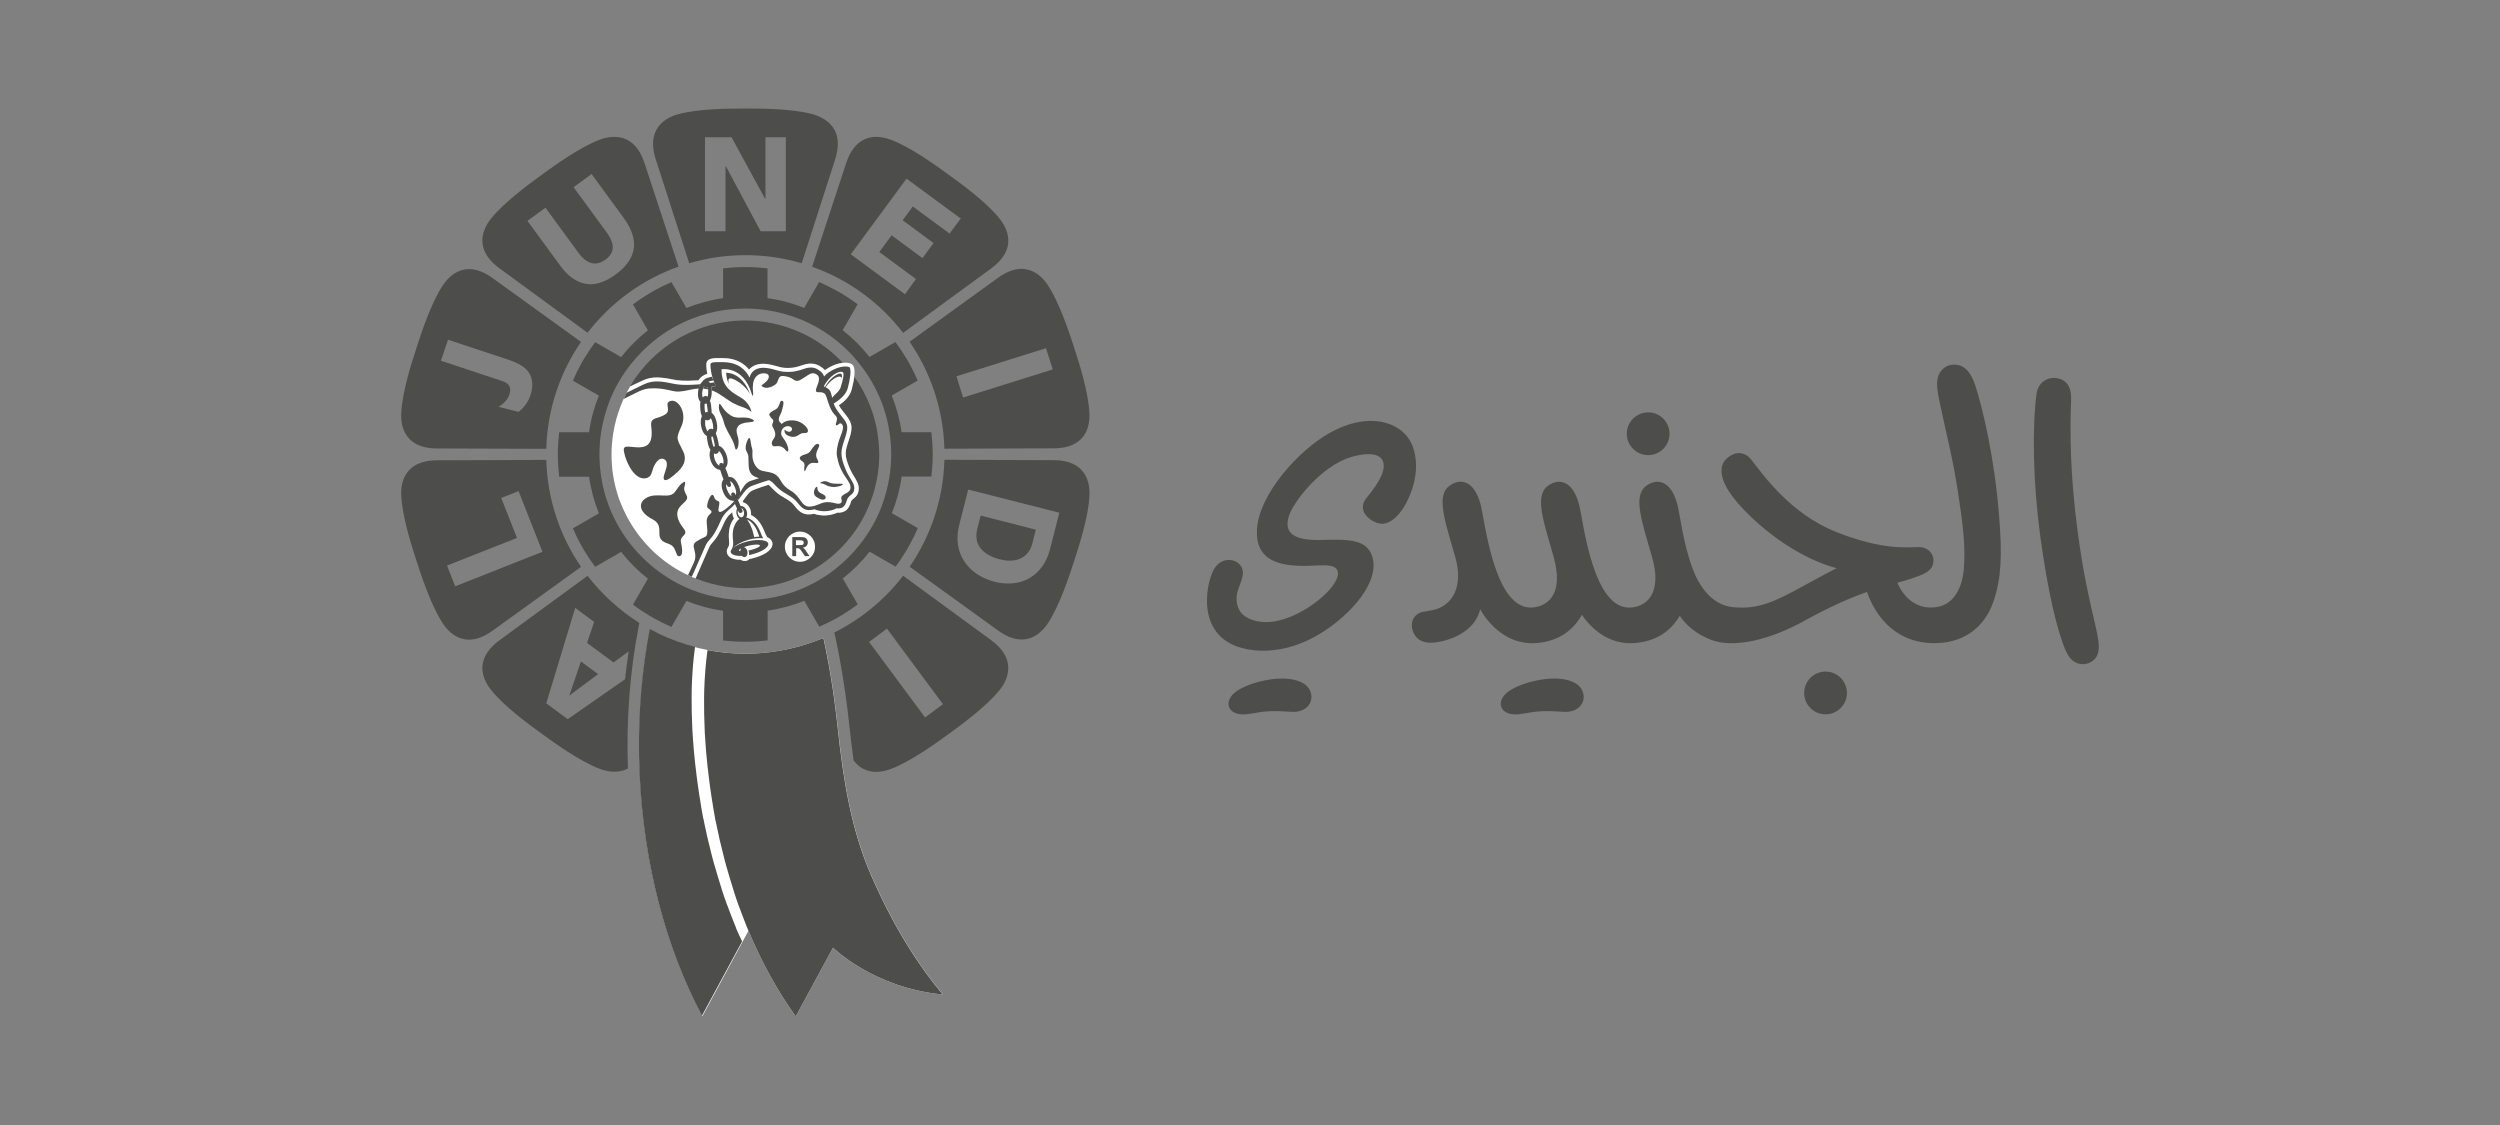 <?xml version="1.0" encoding="UTF-8"?><svg id="a" xmlns="http://www.w3.org/2000/svg" width="600" height="270" viewBox="0 0 600 270"><rect x="0" y="0" width="600" height="270" fill="#808080" stroke="none"/><path d="M152.25,92.22l.29-.14c2.72-1.3,3.85-1.85,7.56-1.3.46.06.84.14,1.22.23,1.36.26,2.52.49,6.28.23.06-.09.14-.14.2-.23.38-.61,1.04-1.07,1.94-1.33-.26-1.33-.23-2.26-.23-2.29v-.06c.14-1.51,1.82-1.48,3.94-1.42h.2c3.07.06,4.95,1.33,6.11,2.75.93-1.07,2.43-1.56,4.23-1.33,1.1.14,1.85.38,2.52.55.58.17,1.01.29,1.53.35,1.19.09,2.4.12,4.49-.61,2.29-.81,3.59-.23,4.52.41.35.23.67.52.93.78.09-.09.2-.14.32-.23,1.42-.96,2.81-1.42,3.94-1.53-1.01-1.07-2.11-2.11-3.27-3.04-2.52-2.03-5.39-3.71-8.46-4.89-2.14-.84-4.4-1.45-6.75-1.82-1.59-.23-3.24-.38-4.89-.38s-3.3.12-4.89.38c-2.35.35-4.6.98-6.75,1.82-3.07,1.19-5.94,2.87-8.46,4.89-1.82,1.45-3.48,3.13-4.92,4.92-.96,1.19-1.85,2.46-2.64,3.79.38-.14.72-.32,1.04-.49Z" fill="#4d4d4c"/><path d="M210.64,104.16c-.35-2.35-.98-4.6-1.82-6.75-.98-2.52-2.26-4.87-3.82-7.04-.09.84-.29,1.82-.58,2.98-.46,1.8-1.85,3.04-3.1,3.88.2.41.52.9,1.04,1.53l.26.32c1.74,2.17,2.23,3.01,1.16,6.31l-.03.09c-.96,2.87-1.22,3.62.2,6.95.32.72.67,1.33,1.04,1.91.58.96,1.13,1.82,1.1,2.9-.03,1.42-.75,2.03-1.25,2.4-.32.26-.52.43-.67.87-.49,1.77-1.51,2.58-3.19,2.52-.61.29-1.33.52-2.2.61-1.51.2-2.72-.12-3.36-.35-1.59.35-2.9.2-4.2-1.3-.2-.23-.35-.41-.49-.61-.55-.67-.81-.98-2.03-1.68l-.2-.12c-.61-.35-1.3-.75-2-1.33-.46-.38-.84-.78-1.19-1.13-.29-.29-.61-.64-.84-.78-.84.23-2.32.78-3.1,1.04l-.2.09c-.7.23-1.13.43-1.91,1.48l-.29.41c-.2.29-.43.58-.67.9l.12.29c.84.23,1.56,1.01,1.8,2.06.09.32.09.67.06.98.52.26,1.04.64,1.51,1.1,1.01,1.07,1.53,2.4,1.85,3.19.06.12.09.2.12.29.06.17.14.32.23.43.06.09.12.2.14.29.84.35,1.13.87,1.25,1.3.14.61,0,1.53-1.48,2.49-.87.55-2.06,1.04-3.36,1.33-.17.03-.35.09-.52.12h-.09c-.23.23-.49.41-.81.46-.46.12-.93,0-1.33-.26-2.52,0-3.13-1.01-3.27-1.62-.09-.32-.09-.81.26-1.36.03-.03.06-.06.06-.09.09-.12.26-.49.2-1.07,0-.09-.03-.2-.03-.32-.09-.84-.2-2.26.26-3.68.2-.67.52-1.27.93-1.74-.14-.26-.26-.55-.32-.87-.06-.23-.09-.46-.09-.67-.12.09-.23.2-.32.29-1.01.84-1.39,1.71-1.94,2.9-.29.64-.61,1.36-1.1,2.2-.52.9-.98,1.42-1.33,1.82-.38.43-.64.72-.93,1.39-.75,1.77-2.64,6.02-3.04,6.95-.06.12-.17.32-.17.35.12.03.2.09.32.14,2.14.84,4.4,1.45,6.75,1.82,1.59.23,3.21.38,4.89.38s3.3-.12,4.89-.38c2.35-.35,4.6-.98,6.75-1.82,3.07-1.19,5.94-2.87,8.46-4.89,1.82-1.45,3.48-3.1,4.92-4.92,2.06-2.52,3.71-5.39,4.89-8.46.84-2.14,1.45-4.4,1.82-6.75.23-1.59.38-3.24.38-4.89-.03-1.68-.17-3.3-.41-4.89ZM191.99,135.09c-2.14,0-3.88-1.74-3.88-3.88s1.74-3.88,3.88-3.88,3.88,1.74,3.88,3.88c.03,2.14-1.71,3.88-3.88,3.88Z" fill="#4d4d4c"/><path d="M204.18,120.55c.12-.43.32-.61.67-.87.49-.41,1.22-.98,1.25-2.4.03-1.04-.52-1.94-1.1-2.9-.35-.58-.72-1.19-1.04-1.91-1.42-3.33-1.16-4.11-.2-6.95l.03-.09c1.1-3.27.58-4.11-1.16-6.31l-.26-.32c-.52-.64-.84-1.13-1.04-1.53,1.25-.84,2.66-2.09,3.1-3.88.7-2.69.84-4.55.43-5.47-.14-.35-.46-.61-.96-.75-1.19-.35-3.39-.03-5.59,1.45-.12.06-.2.14-.32.23-.26-.29-.55-.55-.93-.78-.9-.61-2.23-1.22-4.52-.41-2.09.75-3.3.72-4.49.61-.52-.06-.96-.17-1.53-.35-.67-.2-1.45-.41-2.52-.55-1.8-.23-3.3.26-4.23,1.33-1.16-1.42-3.04-2.69-6.11-2.75h-.2c-2.11-.03-3.82-.09-3.94,1.42v.06c0,.06-.03.98.23,2.29-.9.29-1.56.75-1.94,1.33-.09.06-.14.14-.2.23-3.76.26-4.95.03-6.28-.23-.38-.09-.78-.14-1.22-.23-3.71-.58-4.84-.03-7.56,1.3l-.29.14c-.32.17-.67.32-1.04.49-.87,1.48-1.65,3.04-2.26,4.66-.84,2.14-1.45,4.4-1.82,6.75-.23,1.59-.38,3.21-.38,4.89,0,.78.03,1.56.09,2.35v.17c.03.32.06.61.09.93,0,.12.03.23.03.38.03.26.06.52.12.81.03.14.03.29.06.43.17,1.1.41,2.17.67,3.21.03.09.06.2.09.29.12.43.26.87.38,1.3.03.09.06.2.09.29.17.49.35,1.01.55,1.48,0,0,0,.03.03.03,1.19,3.07,2.87,5.91,4.89,8.43,1.45,1.82,3.1,3.48,4.92,4.92,2.17,1.77,4.6,3.24,7.21,4.37.09.03.14.06.23.09.23.09.46.2.7.29l.17-.35c.41-.93,2.29-5.18,3.04-6.95.29-.67.55-.96.93-1.39.38-.41.81-.93,1.33-1.82.46-.81.81-1.53,1.1-2.2.52-1.19.93-2.06,1.94-2.9.12-.09.23-.17.32-.29,0,.23.03.43.09.67.06.29.17.58.32.87-.41.49-.72,1.07-.93,1.74-.43,1.42-.32,2.84-.26,3.68,0,.12.03.23.03.32.03.61-.14.96-.2,1.07-.03.03-.06.06-.06.09-.35.55-.35,1.04-.26,1.36.14.61.75,1.62,3.27,1.62.41.26.87.35,1.33.26.32-.06.58-.23.81-.46h.09c.17-.03.35-.06.52-.12,1.3-.29,2.49-.78,3.36-1.33,1.48-.96,1.62-1.88,1.48-2.49-.12-.43-.41-.96-1.25-1.3-.03-.12-.09-.2-.14-.29-.09-.14-.17-.29-.23-.43-.03-.09-.09-.17-.12-.29-.32-.78-.81-2.11-1.85-3.19-.43-.46-.96-.84-1.51-1.1.03-.32,0-.67-.06-.98-.23-1.04-.96-1.82-1.8-2.06l-.12-.29c.23-.32.46-.64.67-.9l.29-.41c.75-1.01,1.22-1.22,1.91-1.48l.2-.09c.75-.26,2.26-.81,3.1-1.04.23.14.55.46.84.78.35.35.72.75,1.19,1.13.7.58,1.39.98,2,1.33l.2.12c1.19.7,1.48,1.01,2.03,1.68.14.17.32.38.49.61,1.3,1.51,2.61,1.65,4.2,1.3.64.23,1.85.55,3.36.35.84-.12,1.59-.32,2.2-.61,1.77.09,2.75-.72,3.27-2.49Z" fill="#fff"/><path d="M223.53,114.38c.2-1.77.32-3.53.32-5.33s-.12-3.59-.32-5.33h-7.15c-.43-3.07-1.25-6.02-2.37-8.8l6.23-3.59c-.61-1.45-1.3-2.84-2.06-4.2l-.64-1.1c-.81-1.36-1.68-2.66-2.64-3.94l-6.23,3.59c-1.88-2.4-4.05-4.58-6.43-6.43l3.59-6.23c-1.27-.96-2.58-1.82-3.94-2.64l-1.1-.61c-1.36-.75-2.75-1.45-4.2-2.09l-3.59,6.23c-2.78-1.13-5.73-1.94-8.8-2.35v-7.15c-1.74-.2-3.53-.32-5.33-.32s-3.59.12-5.33.32v7.15c-3.07.43-6.02,1.25-8.8,2.35l-3.59-6.2c-1.45.61-2.84,1.3-4.2,2.06l-1.1.64c-1.36.81-2.66,1.68-3.94,2.64l3.59,6.23c-2.4,1.88-4.58,4.05-6.43,6.43l-6.23-3.59c-.93,1.27-1.82,2.58-2.64,3.94l-.64,1.1c-.75,1.36-1.45,2.75-2.06,4.2l6.23,3.59c-1.13,2.78-1.94,5.73-2.35,8.8h-7.18c-.2,1.74-.32,3.53-.32,5.33s.12,3.59.32,5.33h7.18c.43,3.07,1.25,6.02,2.35,8.8l-6.23,3.59c.61,1.45,1.3,2.84,2.06,4.2l.64,1.1c.81,1.36,1.68,2.66,2.64,3.94l6.23-3.59c1.88,2.4,4.05,4.58,6.43,6.43l-3.59,6.23c1.27.96,2.58,1.82,3.94,2.64l1.1.64c1.36.75,2.75,1.45,4.2,2.06l3.59-6.23c2.78,1.13,5.73,1.94,8.8,2.35v7.15c.2.03.43.06.67.06.23.03.43.06.67.06.35.03.7.06,1.07.09.98.06,1.97.09,2.95.09,1.8,0,3.59-.12,5.33-.32v-7.15c3.07-.43,6.02-1.25,8.8-2.35l3.59,6.2c1.45-.61,2.84-1.3,4.2-2.06l1.1-.64c1.36-.81,2.66-1.68,3.94-2.64l-3.59-6.23c2.4-1.88,4.58-4.05,6.43-6.43l6.23,3.59c.96-1.25,1.82-2.58,2.64-3.94l.64-1.1c.75-1.36,1.45-2.75,2.06-4.2l-6.23-3.59c1.13-2.78,1.94-5.73,2.37-8.8h7.12v.03ZM213.48,114.38c-.41,2.55-1.07,5.01-1.97,7.36-1.3,3.36-3.13,6.46-5.36,9.21-1.59,1.97-3.39,3.79-5.36,5.36-2.75,2.23-5.88,4.03-9.21,5.33-2.35.93-4.81,1.59-7.36,1.97-1.74.26-3.5.41-5.33.41s-3.59-.14-5.33-.41c-2.55-.41-5.01-1.07-7.36-1.97-3.36-1.3-6.46-3.13-9.21-5.33-2-1.59-3.79-3.39-5.39-5.36-2.23-2.75-4.05-5.88-5.36-9.21-.93-2.35-1.59-4.81-1.97-7.36-.26-1.74-.41-3.53-.41-5.33s.14-3.59.41-5.33c.41-2.55,1.07-5.01,1.97-7.36,1.3-3.36,3.13-6.46,5.36-9.21,1.59-1.97,3.39-3.79,5.39-5.39,2.75-2.23,5.85-4.03,9.21-5.33,2.35-.93,4.81-1.59,7.36-1.97,1.74-.26,3.5-.41,5.33-.41s3.59.14,5.33.41c2.55.41,5.01,1.07,7.36,1.97,3.36,1.3,6.46,3.13,9.21,5.33,1.97,1.59,3.79,3.39,5.36,5.39,2.23,2.75,4.05,5.88,5.36,9.21.93,2.35,1.59,4.81,1.97,7.36.26,1.74.41,3.5.41,5.33s-.14,3.56-.41,5.33Z" fill="#4d4d4c"/><path d="M200.27,31.17c-1.22-2.23-3.5-3.27-5.24-3.76-4.92-1.36-12.48-1.36-16.13-1.36s-11.21,0-16.13,1.36c-1.74.46-4.05,1.53-5.24,3.76-1.01,1.88-1.07,4.26-.14,7.1l8.02,24.91c4.29-1.27,8.8-1.94,13.5-1.94s9.21.67,13.5,1.94l8.02-24.91c.9-2.84.87-5.21-.14-7.1ZM182.55,55.5l-8.43-15.76v15.76h-4.92v-22.56h6.37l8.14,14.92v-14.92h4.89v22.56h-6.05Z" fill="#4d4d4c"/><path d="M150.4,33.49c-2.29-1.1-4.78-.58-6.46.03-4.78,1.8-10.89,6.23-13.84,8.37s-9.06,6.6-12.25,10.57c-1.13,1.42-2.37,3.62-2.03,6.11.29,2.11,1.65,4.08,4.05,5.82l21.14,15.47c5.56-7.21,13.09-12.77,21.84-15.87l-8.17-24.85c-.93-2.84-2.35-4.72-4.29-5.65ZM151.96,60.37c-.49,1.97-1.91,3.82-4.2,5.5-2.14,1.56-4.17,2.35-6.08,2.35-.14,0-.32,0-.46-.03-2.46-.17-4.78-1.68-6.81-4.49l-7.82-10.69,4.32-3.16,7.91,10.8c1.1,1.51,2.26,2.35,3.45,2.55.98.14,2-.14,3.01-.87,1.1-.78,1.65-1.68,1.77-2.69.12-1.1-.41-2.43-1.48-3.91l-7.91-10.8,4.32-3.16,7.76,10.6c2.09,2.87,2.84,5.56,2.23,7.99Z" fill="#4d4d4c"/><path d="M237.89,153.65l-21.14-15.47c-4.4,5.71-10.02,10.37-16.51,13.61l.14.61c.52,2.35,2.32,10.83,3.5,22.04.29,2.66.61,5.36.98,8.08.72.93,1.53,1.62,2.49,2.09,2.29,1.1,4.78.58,6.46-.06,4.78-1.8,10.89-6.23,13.84-8.37,2.95-2.14,9.06-6.6,12.25-10.57,1.13-1.39,2.37-3.62,2.03-6.11-.29-2.14-1.65-4.11-4.05-5.85ZM222.02,172.19l-13.44-18.13,4.29-3.19,13.44,18.13-4.29,3.19Z" fill="#4d4d4c"/><path d="M104.93,107.63l26.18.09c.26-9.53,3.3-18.33,8.34-25.66l-21.23-15.32c-2.4-1.74-4.69-2.43-6.78-2.06-2.49.46-4.2,2.35-5.18,3.82-2.81,4.26-5.16,11.44-6.28,14.92-1.13,3.48-3.48,10.66-3.68,15.76-.09,1.8.2,4.32,1.94,6.14,1.48,1.53,3.71,2.32,6.69,2.32ZM107.54,81.54l14.45,4.78c2.58.87,4.17,1.88,5.01,3.21.84,1.36,1.04,3.36.23,5.56-.93,2.52-2.78,3.76-2.78,3.76l-4.81-1.22s2.23-1.13,2.72-3.27c.41-1.77-.55-2.46-1.8-2.9-1.22-.41-14.74-4.89-14.74-4.89l1.71-5.04Z" fill="#4d4d4c"/><path d="M240.03,134.25c1.8.46,3.45.41,4.78-.17,1.51-.64,2.52-1.91,2.98-3.76l.81-3.19-13.24-3.39-.81,3.19c-.46,1.85-.2,3.45.84,4.72.96,1.19,2.55,2.09,4.63,2.61Z" fill="#4d4d4c"/><path d="M252.84,110.44l-26.18-.09c-.26,9.5-3.3,18.33-8.34,25.66l21.23,15.32c2.4,1.74,4.69,2.43,6.78,2.06,2.49-.46,4.2-2.35,5.18-3.82,2.81-4.26,5.16-11.44,6.28-14.92,1.13-3.48,3.48-10.66,3.68-15.75.09-1.8-.2-4.32-1.94-6.14-1.45-1.53-3.71-2.32-6.69-2.32ZM252.02,131.79c-.81,3.13-2.49,5.5-4.87,6.92-1.53.9-3.27,1.33-5.16,1.33-1.07,0-2.17-.14-3.33-.43-3.13-.81-5.71-2.55-7.24-4.89-1.62-2.46-2.03-5.47-1.22-8.69l2.17-8.54,21.87,5.56-2.23,8.75Z" fill="#4d4d4c"/><path d="M139.45,136.04c-5.04-7.33-8.08-16.16-8.34-25.66l-26.18.09c-2.98,0-5.24.78-6.69,2.32-1.77,1.82-2.03,4.37-1.94,6.14.23,5.1,2.55,12.28,3.68,15.75s3.48,10.66,6.28,14.92c.98,1.51,2.69,3.36,5.18,3.82,2.09.38,4.37-.32,6.78-2.06l21.23-15.32ZM109.25,140.71l-1.97-4.98,16.8-6.63-3.79-9.59,4.17-1.65,5.73,14.57-20.94,8.28Z" fill="#4d4d4c"/><path d="M218.31,82.03c5.04,7.33,8.08,16.16,8.34,25.66l26.18-.09c2.98,0,5.24-.78,6.69-2.32,1.77-1.82,2.03-4.37,1.94-6.14-.23-5.1-2.55-12.28-3.68-15.76s-3.48-10.66-6.28-14.92c-.98-1.51-2.69-3.36-5.18-3.82-.38-.06-.75-.12-1.13-.12-1.77,0-3.68.72-5.65,2.14l-21.23,15.35ZM251.04,83.56l1.62,5.1-21.52,6.75-1.59-5.1,21.49-6.75Z" fill="#4d4d4c"/><path d="M141.02,138.19l-21.14,15.47c-2.4,1.77-3.76,3.71-4.05,5.82-.35,2.52.93,4.72,2.03,6.11,3.16,4,9.3,8.43,12.25,10.57,2.95,2.14,9.06,6.57,13.84,8.37,1.68.64,4.17,1.13,6.46.06.09-.06.2-.09.29-.14-.41-11.64.46-23.08,2.55-33.97l.2-.98c-4.78-3.01-8.98-6.83-12.42-11.29ZM150.89,156.32c-.35,2.2-.64,4.43-.87,6.69l-13.76,9.59-5.16-3.79,6.95-22.91,4.55,3.36-1.71,5.04,6.37,4.69,3.62-2.66Z" fill="#4d4d4c"/><polygon points="136.64 166.94 143.54 161.79 139.42 158.75 136.64 166.94" fill="#4d4d4c"/><path d="M216.75,79.89l21.14-15.47c2.4-1.77,3.76-3.71,4.05-5.82.35-2.52-.93-4.72-2.03-6.11-3.16-4-9.3-8.43-12.25-10.57-2.95-2.14-9.06-6.6-13.84-8.37-.96-.35-2.2-.7-3.5-.7-.96,0-1.97.17-2.95.64-1.91.93-3.36,2.81-4.29,5.65l-8.17,24.88c8.75,3.1,16.31,8.66,21.84,15.87ZM217.56,42.87l12.74,9.38.32.14-2.75,3.71-.26-.26-8.54-6.28-2.43,3.3,7.41,5.47-2.66,3.62-7.41-5.47-2.95,4,8.8,6.49-2.64,3.65-13-9.59,13.38-18.16Z" fill="#4d4d4c"/><path d="M226.28,238.68c-16.62-1.56-26.35-11.24-26.35-11.24l-8.95,16.51c-4.32-6.02-8.17-12.95-11.35-20.56l-11.06,20.5c-8.51-16.02-14.05-36.2-14.97-58.33-.06-1.27-.09-2.55-.12-3.79h0c-.2-10.72.72-21.05,2.58-30.73.67.38,1.36.72,2.06,1.07.2.09.41.2.61.29.32.14.64.29.96.43.23.12.46.2.7.32.84.35,1.68.67,2.52.98,2.26.81,4.58,1.42,6.95,1.88,2.93.58,5.97.87,9.06.87,5.62,0,11.03-.98,16.04-2.75.93-.32,1.82-.67,2.69-1.04.49,2.17,2,9.24,3.13,18.88.12.93.23,1.88.32,2.84,1.36,12.83,3.33,24.56,8.05,35.36,5.62,12.86,11.64,21.95,17.15,28.5Z" fill="#fff"/><path d="M226.28,238.68c-16.62-1.56-26.35-11.24-26.35-11.24l-8.95,16.51c-4.32-6.02-8.17-12.95-11.35-20.56,0-.03-.03-.03-.52-1.27-.38-.93-.75-1.88-1.1-2.84-.14-.41-.32-.84-.46-1.25,0-.03-.03-.09-.06-.12-.17-.49-.35-.98-.55-1.51-.26-.72-.49-1.45-.72-2.17-.06-.14-.09-.26-.12-.41-.14-.46-.29-.93-.43-1.39-.06-.14-.09-.29-.12-.41-.29-.93-.58-1.85-.84-2.81-.14-.46-.26-.93-.41-1.39-.14-.49-.29-1.01-.41-1.51-.12-.43-.23-.87-.32-1.3-.12-.46-.23-.96-.35-1.42-.14-.55-.26-1.13-.41-1.68-.06-.2-.09-.38-.14-.58-.09-.41-.17-.81-.26-1.25s-.2-.87-.29-1.3c-.09-.43-.17-.87-.26-1.3-.03-.09-.03-.17-.06-.23s-.03-.14-.06-.2c-.14-.81-.29-1.59-.43-2.4-.03-.12-.03-.2-.06-.32v-.03c-.06-.35-.12-.72-.17-1.1-.09-.58-.2-1.19-.29-1.77-.03-.09-.03-.14-.03-.23-.03-.26-.06-.52-.12-.78-.09-.61-.17-1.22-.26-1.85-.06-.35-.09-.7-.14-1.01-.12-.98-.23-1.94-.35-2.93-.03-.17-.03-.32-.06-.49-.06-.46-.09-.9-.14-1.36-.06-.49-.09-.98-.14-1.48-.03-.2-.03-.41-.06-.61,0-.14-.03-.29-.03-.41-.06-.52-.09-1.04-.12-1.56-.03-.43-.06-.87-.09-1.3s-.06-.87-.09-1.33c-.03-.49-.06-1.01-.06-1.53-.09-2.17-.14-4.26-.12-6.26v-.84c0-.58.03-1.16.03-1.74,0-.23,0-.46.03-.7.03-1.07.09-2.11.17-3.13.03-.43.06-.87.09-1.3.06-.64.12-1.25.17-1.82.06-.67.14-1.3.23-1.94.03-.2.06-.43.09-.67,0-.06,0-.09.03-.14,2.93.58,5.97.87,9.06.87,5.62,0,11.03-.98,16.04-2.75.93-.32,1.82-.67,2.69-1.04.49,2.17,2,9.24,3.13,18.88.12.93.23,1.88.32,2.84,1.36,12.83,3.33,24.56,8.05,35.36,5.62,12.86,11.64,21.95,17.15,28.5Z" fill="#4d4d4c"/><path d="M176.64,222.64s-.03-.03-.52-1.27c-.38-.93-.75-1.88-1.1-2.84-.14-.41-.32-.84-.46-1.25,0-.03-.03-.09-.06-.12-.17-.49-.35-.98-.55-1.51-.26-.72-.49-1.45-.72-2.17-.06-.14-.09-.26-.12-.41-.14-.46-.29-.93-.43-1.39-.06-.14-.09-.29-.12-.41-.29-.93-.58-1.85-.84-2.81-.14-.46-.26-.93-.41-1.39-.14-.49-.29-1.01-.41-1.51-.12-.43-.23-.87-.32-1.3-.12-.46-.23-.96-.35-1.42-.14-.55-.26-1.13-.41-1.68-.06-.2-.09-.38-.14-.58-.09-.41-.17-.81-.26-1.25s-.2-.87-.29-1.3-.17-.87-.26-1.3c-.03-.09-.03-.17-.06-.23s-.03-.14-.06-.2c-.14-.81-.29-1.59-.43-2.4-.03-.12-.03-.2-.06-.32v-.09c-.06-.35-.12-.72-.17-1.1-.09-.58-.2-1.19-.29-1.77-.03-.09-.03-.14-.03-.23-.03-.26-.06-.52-.12-.78-.09-.61-.17-1.22-.26-1.85-.06-.35-.09-.7-.14-1.01-.12-.98-.23-1.94-.35-2.93-.03-.17-.03-.32-.06-.49-.06-.46-.09-.9-.14-1.36-.06-.49-.09-.98-.14-1.48-.03-.2-.03-.41-.06-.61,0-.14-.03-.29-.03-.41-.06-.52-.09-1.04-.12-1.56-.03-.43-.06-.87-.09-1.3s-.06-.87-.09-1.33c-.03-.49-.06-1.01-.06-1.53-.09-2.17-.14-4.26-.12-6.26v-.84c0-.58.03-1.16.03-1.74,0-.23,0-.46.03-.7.03-1.07.09-2.11.17-3.13.03-.43.06-.87.09-1.3.06-.64.12-1.25.17-1.82.06-.67.14-1.3.23-1.94.03-.2.06-.43.09-.67v-.12c-1.36-.35-2.69-.75-4-1.22-.84-.32-1.68-.64-2.52-.98-.23-.09-.46-.2-.7-.32-.32-.14-.64-.29-.96-.43-.2-.09-.41-.2-.61-.29-.7-.35-1.39-.7-2.06-1.07-1.85,9.64-2.78,19.98-2.58,30.73h0c.03,1.27.06,2.52.12,3.79.96,22.13,6.46,42.31,14.97,58.33l9.64-17.84c-.49-1.01-1.01-2.14-1.51-3.3Z" fill="#4d4d4c"/><circle cx="191.99" cy="131.18" r="3.88" fill="#fff"/><path d="M191.99,127.09c-2.26,0-4.11,1.85-4.11,4.11s1.85,4.11,4.11,4.11,4.11-1.85,4.11-4.11c0-2.29-1.82-4.11-4.11-4.11ZM191.99,134.83c-2,0-3.62-1.62-3.62-3.62s1.62-3.62,3.62-3.62,3.62,1.62,3.62,3.62c.03,2-1.62,3.62-3.62,3.62Z" fill="#4d4d4c"/><path d="M184.4,130.48c-.2-.9-2.37-1.13-4.84-.58-1.62.38-2.95,1.01-3.65,1.65.7-.78,2.09-1.56,3.82-2.03,1.27-.35,2.49-.43,3.45-.32-.12-.17-.23-.38-.35-.64-.26-.64-.72-2.11-1.77-3.19-.52-.55-1.25-1.01-1.97-1.16.2-.38.29-.87.17-1.39-.2-.87-.87-1.45-1.51-1.36-.2-.49-.46-1.07-.72-1.62.43-.38.7-1.07.61-1.91-.06-.7-.35-1.48-.78-2.2-.23-.38-.87-1.39-1.97-1.27-.09-.26-.2-.55-.32-.9-.17-.49-.35-.87-.49-1.22.38-.38.58-.98.55-1.77-.03-.7-.26-1.51-.67-2.23-.17-.32-.61-1.1-1.42-1.33-.03-.26-.09-.52-.14-.87-.14-.67-.29-1.36-.61-2.14.17-.29.26-.67.32-1.1.09-.93-.17-1.91-.41-2.55-.26-.67-.58-1.04-.9-1.27,0-.23,0-.46-.03-.72-.06-.7-.12-1.39-.38-2.26.09-.14.14-.29.2-.46.2-.67.29-1.51.2-2.32-.03-.17-.03-.35-.06-.52h.03c.35-.06.72-.09,1.1-.17-.17-.29-.32-.58-.43-.87-.23.03-.46.09-.75.12-.12,0-.17.03-.29.03-.09-.12-.2-.23-.35-.32.17-.06.38-.12.61-.17.2-.03.38-.06.55-.09-.12-.32-.23-.64-.32-.9-.14.03-.29.06-.38.06-1.01.2-1.71.61-1.97,1.16-.38.29-.81.9-.98,2.17-.12.9-.03,1.62.23,2.17.09.17.2.32.32.43-.12.75-.06,1.62,0,2.09.06.55.17.98.35,1.36-.26.58-.35,1.33-.2,2.26.23,1.39.78,2.17,1.39,2.52.03.81.23,1.68.32,2.03.14.55.32.98.55,1.33-.29.61-.29,1.45,0,2.4.52,1.65,1.48,2.29,2.32,2.35.12.41.29.9.52,1.56.12.26.2.52.29.72-.09.12-.17.23-.23.38-.32.64-.29,1.51.09,2.52.55,1.51,1.45,2.14,2.26,2.23.09,0,.17.03.29,0l.84,1.91c-.17.35-.23.81-.12,1.3.12.49.38.93.72,1.16-.67.43-1.1,1.22-1.36,1.97-.46,1.42-.23,2.95-.17,3.65.06.9-.26,1.51-.38,1.68-.03.03-.03.06-.06.09h0c-.14.2-.2.43-.14.61.14.61,1.22.93,2.66.87.23.23.49.35.75.29.46-.12.72-.72.58-1.39-.12-.52-.46-.93-.84-1.01.35-.12.75-.23,1.19-.35,1.39-.32,2.58-.35,2.66-.03.06.32-1.01.81-2.4,1.13-.12.03-.23.06-.38.09.03.06.06.12.09.17.12.32.12.64.06.9.14-.03.32-.06.46-.09,2.52-.58,4.37-1.77,4.17-2.64ZM182.03,128.22c.12.35.2.58.2.58-.67,0-1.22.09-1.22.09-.64-3.04-1.74-4.23-1.74-4.23,1.65.7,2.46,2.61,2.75,3.56ZM170.99,106.44c-.17-.64-.26-1.16-.29-1.59.12-.03.23-.06.35-.09.17.49.29,1.01.41,1.62.06.29.09.52.12.72-.12.03-.23.09-.32.14-.09-.2-.17-.46-.26-.81ZM169.14,98.42c-.06-.61-.06-1.1-.03-1.51h.09c.12,0,.26-.03.41-.06.12.58.17,1.1.23,1.62,0,.14.03.26.03.38h-.09c-.17.03-.35.09-.49.17-.06-.12-.12-.35-.14-.61ZM168.56,93.99c.09-.58.2-.96.35-1.22.17.09.46.17.96.17.03.17.06.35.09.55.03.46.03,1.13-.12,1.71-.09-.06-.17-.09-.23-.12-.29-.09-.58-.03-.81.17-.06.03-.09.12-.12.14-.17-.32-.2-.78-.12-1.42ZM169.28,100.74c.17.09.35.14.55.14.09,0,.17-.03.26-.06.17-.06.35-.2.49-.46.09.14.17.29.23.46.2.52.41,1.33.35,2.09,0,.03,0,.09-.03.14-.12-.09-.23-.14-.38-.14-.26-.03-.55.06-.72.29-.09.09-.14.2-.2.35-.23-.29-.43-.78-.58-1.51-.03-.52-.03-.96.03-1.3ZM171.51,110.15c-.17-.52-.2-.96-.17-1.33.09.03.14.06.23.09.06,0,.12.03.17.03.26,0,.46-.12.61-.29.09-.09.14-.23.2-.43.17.12.35.35.55.7.32.58.52,1.25.55,1.8,0,.23-.03.46-.09.67-.03-.03-.03-.06-.03-.06-.09-.14-.23-.23-.38-.23-.09,0-.2,0-.29.06-.17.09-.26.26-.23.43h0s0,.09.03.2c-.41-.23-.84-.7-1.16-1.62ZM174.5,117.59c-.2-.55-.29-1.04-.2-1.42.17.32.29.49.29.49l.03.03.03.03.03.03.03.03.03.03s.03.03.06.03c0,0,.03,0,.03.03h.26s.03,0,.06-.03h.03s.03-.03.06-.03h0s.03-.03.06-.06l.03-.03s.03-.03.03-.06c0,0,0-.03.03-.03,0-.03.03-.03.03-.06v-.03s0-.03.03-.06v-.14s-.06-.29-.23-.87c.2.06.46.26.81.81.35.58.58,1.22.64,1.77.03.35-.03.61-.09.81-.12-.23-.17-.38-.17-.38-.12-.26-.41-.35-.64-.26-.26.12-.35.41-.26.64l.12.26c-.38-.2-.78-.67-1.1-1.53ZM177.07,123.15c-.06-.26-.03-.49.03-.7l.14.35s.14.43.61.29c.32-.09.43-.35.32-.64-.03-.06-.12-.26-.23-.52.29.14.52.49.61.96.12.64-.14,1.19-.55,1.25-.41.09-.84-.38-.93-.98ZM177.68,132.28c-.17-.03-.29-.09-.32-.17-.03-.14.14-.32.49-.49-.09.17-.17.41-.17.67Z" fill="#4d4d4c"/><path d="M179.68,101.35c1.42-.09,1.74-.38.52-.87-1.22-.49-2.87-.14-3.45-.29-.55-.12-.93-.06-2.14-1.04-.81-.67-1.53-1.85-1.53-1.85,0,0-.43-.75-.52-.09-.23,1.65.7,2.26,1.1,3.91.43,1.82,1.62,3.42,2.14,4.58.38.78.55,1.42.64,1.85.12.75.7.23.81-1.07.17-1.85-.98-2.78-.2-4.03.38-.7,1.45-1.01,2.64-1.1Z" fill="#4d4d4c"/><path d="M196.45,106.59c-.61-.35-1.36.78-1.8,1.45-.46.7-.72.78-1.62,1.07-.96.32-1.68.84-.41,1.65.84.55.23,1.51.43,2.2.17.58.32-.67.96-1.36.67-.7,1.36-.52,1.88-.46.96.09.32-.72.09-1.3-.55-1.45,1.19-2.87.46-3.24Z" fill="#4d4d4c"/><path d="M164.24,120.55c1.16-1.04.58-1.48.2-2.32-.38-.87-.26-1.01-.06-1.91s-.09-.84-.84-.23c-.38.32-.81.93-1.51,1.91-1.36,1.94-4.34.03-6.89,1.48-2.11,1.22-1.71,3.5,1.39,5.1,3.5,1.8-.12,4.6,3.62,5.82,1.51.49,1.68,1.19,2,1.94.26.61.35,1.16.81,1.16.78,0,.87-1.01.67-2.29-.23-1.42-.55-1.71.41-2.64s.2-1.42-.49-2.43c-.75-1.1-1.07-2.2-1.01-2.95.12-1.07.55-1.59,1.71-2.64Z" fill="#4d4d4c"/><path d="M155.35,114.67c1.13-.38,1.07-1.65,1.62-2.81.55-1.16,1.45-2.11,2.37-1.68,1.07.49.72,1.88.29,3.07-.32.9-.52,1.56-.2,1.88.46.43,1.74-.58,2.52-1.27.64-.58,3.42-2.61,2.03-5.5-1.56-3.21-1.88-2.87-.43-6.08s-.84-6.72-2.72-6.02c-1.51.55.32,2.09-1.04,3.1-1.82,1.33-3.79.55-3.5,2.93s.17,4.46-1.88,4.95-4.43-.67-4.69.46c-.23,1.07,2.03,8.17,5.65,6.98Z" fill="#4d4d4c"/><path d="M196.25,117.57c-.17-.41,0-.64-.14-.72-.12-.06-.26.06-.35.17-.26.32-.43.78-.41,1.25.03.43.26.87.84,1.16.52.23.9.61,1.56.46.35-.09.43-.35.41-.58-.03-.29-.32-.55-.96-.84-.52-.2-.84-.55-.96-.9Z" fill="#4d4d4c"/><path d="M200.65,116.84c.75-.09,1.62-.38,1.62-.61,0-.14-.35-.17-1.45-.14-1.71.03-2.14-.58-2.81-.61-.35,0-1.07.2-1.13.41-.03.2.46,0,1.27.49.96.52,1.91.55,2.49.46Z" fill="#4d4d4c"/><path d="M187.99,96.45c-.12-.35-.52-.38-.72,0-.23.49-.38,1.36-.98,1.71-1.65.9-1.88,1.16-1.51,1.74.52.78.84.7.81,1.22-.03.43-.46.72-.17,1.27.46.87,1.04,1.94.26,2.93-.78.98-.43,1.8.17,1.8s1.71-.41,2.75.96c.78,1.01,1.07-.78-.81-3.21-.41-.49-.38-1.1-.17-1.62s.72-.9,1.3-.96c.52-.06,1.07.14,1.16.61.06.41-.29.81-.9.7-.49-.09-.75-.38-.87-.49,0,0-.14.46.14.9.2.29.58.58,1.25.75,1.48.38,1.91-.52,2.78-.78.35-.09.9.03,1.22-.17.32-.2.35-.81-.43-1.59-.75-.75-1.77-1.27-2.98-1.33-2-.12-2.69.93-2.69.9-.06-.14-.17-.29-.38-.43-.78-.67.12-1.85.35-2.49.23-.81.55-1.91.43-2.37Z" fill="#4d4d4c"/><path d="M175.74,90.89c2.95,1.13,4.26,3.68,4.26,3.68-1.94-5.36-5.71-5.1-5.71-5.1,0,0-.06,1.25.64,2.72,0,0-.2-.67-.09-1.07.12-.46.64-.32.9-.23Z" fill="#4d4d4c"/><path d="M168.91,92.77c-.06.12-.14.29-.2.49.38.03.78.09,1.22.2-.03-.17-.03-.38-.09-.52-.49,0-.75-.09-.93-.17Z" fill="#4d4d4c"/><path d="M203.02,112.84c-1.56-3.71-1.22-4.72-.2-7.76,1.01-3.1.55-3.45-1.25-5.71-.84-1.07-1.25-1.8-1.48-2.52,1.59-.98,2.98-2.17,3.39-3.76.55-2.09.81-4.05.49-4.84-.14-.38-2.4-.7-5.1,1.13-.43.29-.81.64-1.1.98-.12-.49-.46-1.01-1.25-1.53-.61-.41-1.62-1.01-3.62-.29-2.23.81-3.62.78-4.89.67s-2.17-.67-4.11-.9c-2.09-.26-3.62.61-4,2.32-.87-1.77-2.64-3.65-6.23-3.71-1.91-.03-3.1-.09-3.16.52,0,0-.06,1.36.49,3.16.03.06.06.14.06.23.03.06.06.14.06.2.03.09.06.17.09.26.06.2.17.41.26.61.12.23.23.49.35.72,0,.03.03.06.03.06t-.06-.03c-.38.09-.72.12-1.04.17h-.03c.03.2.06.38.06.52,0,.12,0,.23.03.35.17.06.35.12.52.2,1.45.55,3.56,2.4,4.95,3.01h0c.61.32,1.3.61,2.06.84,0,0,1.3.43,2,1.13,0,0-.26-2.2-2.81-3.62-2.52-1.42-4.37-2.84-4.37-6.63,0,0,5.21-.9,7.21,5.79,0,0,.58,1.82.32-.9,0-.06-.03-.17-.03-.29.03-.12.03-.32.03-.64.03-1.91,1.27-3.13,2.81-2.98,1.19.12,1.04.81.96,1.13-.29.75-.9,1.13-1.3,1.45-.41.35-.58.38-.06.67.78.46,1.71.12,2.29-.14.9-.43,1.13-.81,1.3-1.36.35-1.01.58-1.27,1.8-1.04.72.12,1.33.32,1.82.7.98.75,1.53.35,2.72-.41s1.94-1.51,3.13-.61c.72.55.32,1.82-.12,2.84-.43,1.04-.23,1.33.41,1.3.35,0,.93-.06,1.39.29.55.41.49,1.13,1.25,3.04.41,1.07.84,1.68,1.53,2.4.72.72-.35,1.97.09,2.2.43.23.75-.98,1.39-.2.78.98-.7,2.93-1.1,5.24-.23,1.25-.35,1.85.2,3.82.26.93.64,1.77,1.19,2.75.46.81,1.53,2.09,1.68,2.87.17.98-.12,1.42-1.22,1.97-1.1.55-.98.96-.9,1.33.12.41.17.93-.55,1.04-.38.06-.81-.06-1.22-.17-2.78-.67-3.33.49-5.24.81-.87.14-1.71.2-2.69-1.22-.96-1.39-1.42-1.77-1.88-2.14-.72-.58-1.97-.93-3.04-2.87-1.07-1.94-2.35-1.85-4.26-2.26s-2.61-2.69-2.49-4.11c.12-1.42-.2-1.04-.46-3.1-.14-1.27-.61-.61-.93.35-.2.61-.38,1.45-.09,2,.75,1.45.43,1.01.58,3.68.09,1.53.75,2.11,1.19,2.4.32.2,1.3.52,1.3.52,0,0-.96.29-2.09.67-1.16.38-1.82,1.65-2.46,2.75,0,.7-.23,1.27-.61,1.59.03.09.06.17.12.26.52-.64.93-1.22,1.33-1.77.87-1.16,1.51-1.51,2.37-1.8.87-.32,2.84-1.01,3.65-1.22.84.17,1.48,1.25,2.61,2.2.72.58,1.45.98,2.09,1.36,1.68.98,1.82,1.42,2.78,2.49,1.04,1.19,1.97,1.3,3.53.93.35.17,1.56.61,3.16.41,1.04-.14,1.71-.41,2.11-.64h0c1.22.12,2-.23,2.43-1.8.46-1.62,1.82-1.25,1.85-3.04.03-1.25-1.19-2.37-2.03-4.34ZM199.63,95.09c-.2-.81-.32-1.65-1.48-2.14.43-.67,1.19-1.56,2.14-2.14,1.65-.98,1.74,0,1.74,0,0,0,.32-1.39-.61-1.13-.96.26-2.52,1.45-3.42,3.21-.12-.06-.2-.12-.26-.2,1.3-2.61,3.85-3.91,4.58-3.33.26.2.12,1.56-.58,3.65-.26.81-.96,1.3-1.56,1.94-.17.17-.35.35-.49.52,0-.09-.03-.23-.06-.38Z" fill="#4d4d4c"/><path d="M174.23,122.11c-.58.43-1.13.81-1.45.75-.55-.06-.35-.64-.14-1.97.14-.98-.87-.29-1.27-1.65-.55-1.85-2.14,2.23-1.51,2.69.67.46,1.25.84.64,1.36-1.27,1.04-.84,2.03-.75,3.74.09,2.26-.29,1.39-2.64,2.95-1.62,1.07.52,2.49-.52,4.89-.43.98-.75,1.68-.98,2.14-.23.49-.41.84-.49,1.01.29.14.58.29.9.41.14-.29.38-.81.58-1.25.72-1.62,2.06-4.63,2.66-6.05.64-1.53,1.3-1.56,2.32-3.33,1.33-2.26,1.45-3.82,3.24-5.36.64-.52,1.16-1.04,1.62-1.53l-.26-.61c-.72.81-1.42,1.42-1.94,1.8Z" fill="#4d4d4c"/><path d="M159.96,91.76c-3.5-.55-4.37-.06-7.27,1.36-.75.38-1.53.75-2.32,1.16-.26.49-.49.98-.72,1.48.29-.14.64-.32,1.04-.52,2.23-1.07,3.65-2,5.47-2.03,1.91-.06,2.81.09,4.34.41,1.48.32,1.91.52,3.79.2,1.13-.2,2.14-.52,3.42-.58.12-.43.23-.75.41-1.01h-.09c-5.27.41-5.97-.12-8.08-.46Z" fill="#4d4d4c"/><path d="M193.67,132.57c-.23-.35-.41-.61-.52-.75s-.26-.26-.49-.38c.41-.06.7-.2.9-.43s.32-.52.32-.84c0-.26-.06-.52-.2-.72s-.32-.35-.52-.43c-.23-.09-.58-.12-1.07-.12h-1.94v4.58h.93v-1.91h.2c.2,0,.38.03.46.06s.2.09.29.2c.09.09.26.32.49.67l.67.98h1.1l-.61-.9ZM191.73,130.83h-.7v-1.16h.72c.38,0,.61,0,.67.03.14.03.26.09.35.17.09.09.12.23.12.38s-.03.26-.09.35-.14.14-.26.2c-.09,0-.35.03-.81.03Z" fill="#4d4d4c"/><path d="M474.04,92.43c-1.01-3.1-2.52-4.49-4-4.81-2.58-.55-4.78,1.01-5.1,3.76-.12,1.1-.03,2.32.55,5.01,1.39,6.78,3.19,13.52,4.4,21.55,1.13,7.33,1.94,13.32,1.39,18.97-.43,4.34-2.43,7.94-6,8.69-4.11.87-7.79-1.01-9.93-5.73,6.05-1.71,8.02-2.55,8.54-4.4.58-2.14-.84-4.17-3.39-4.17s-8.49.9-19.87-3.65c-11.03-4.4-17.58-13.84-20.27-17.26-1.68-2.14-3.85-2-5.53-.7-.96.72-5.33,4.2,5.56,14.51,10.69,10.11,20.42,12.16,20.42,12.16,0,0-2.46,1.22-7.7,4.11-7.44,4.11-11.29,5.85-17.32,5.24-5.1-.55-8.14-5.33-9.59-9.3-2.26-6.05-3.04-13.21-3.65-15.41-1.71-6.34-5.47-6.11-7.73-4.17-2.95,2.52-.55,9.01,1.68,16.91,0,.03.03.09.03.12.03.06.03.12.06.17,2.14,7.88-.9,11.32-4.95,11.76-9.41,1.04-11.61-20.79-12.69-24.79-1.71-6.34-5.47-6.11-7.73-4.17-2.95,2.52-.55,9.01,1.68,16.91,0,.06.03.09.03.14s.03.09.03.14c2.14,7.88-.9,11.32-4.95,11.76-9.41,1.04-11.61-20.79-12.69-24.79-1.71-6.34-5.47-6.11-7.73-4.17-2.95,2.52-.55,9.01,1.68,16.91,2,7.01-.64,11.7-5.44,12.71-2.06.43-2.9.26-3.97,1.22-.96.84-1.13,2.09-.96,3.07.55,2.98,3.04,3.88,5.88,3.42,5.04-.78,9.47-3.53,10.46-7.94,0,0,4.49,8.92,13.67,8.11,4.92-.43,8.49-2.78,10.74-6.75,1.68,2.46,5.94,7.39,12.86,6.75,4.84-.43,8.37-2.69,10.63-6.52,1.13,1.68,3.45,4.26,7.7,5.82,1.85.67,3.97.9,6.83.64,5.94-.52,12.16-3.45,15.44-5.3,3.39-1.88,8.95-4.78,14.97-6.89,2.14,6.17,7.39,12.83,17.35,12.25,5.94-.35,10.8-3.65,12.97-9.88,2-5.68,2.09-11.67,1.42-20.16-1.1-14.63-4.17-26.99-5.79-31.89Z" fill="#4d4d4c"/><circle cx="395.56" cy="104.1" r="5.13" fill="#4d4d4c"/><circle cx="438.13" cy="166.31" r="5.13" fill="#4d4d4c"/><path d="M376.56,163.32c-4.32-1.36-11.41.46-14.42,2.55-3.45,2.4-2.2,6.11,2.52,5.53,2.43-.29,3.16-.64,5.68-.72,2.37-.09,4.49.2,5.53.17,2.87-.03,4.69-2.09,4.11-4.43-.43-1.77-1.85-2.61-3.42-3.1Z" fill="#4d4d4c"/><path d="M311.22,163.32c-4.32-1.36-11.41.46-14.42,2.55-3.45,2.4-2.2,6.11,2.52,5.53,2.43-.29,3.16-.64,5.68-.72,2.37-.09,4.49.2,5.53.17,2.87-.03,4.69-2.09,4.11-4.43-.43-1.77-1.85-2.61-3.42-3.1Z" fill="#4d4d4c"/><path d="M498.66,127.73c-1.91-14.25-1.88-24.5-1.59-31.74.12-3.01-1.01-4.87-3.48-5.24-2.14-.32-4.46.93-4.84,3.88-1.04,8.17-.84,21.17.93,34.17,1.97,14.39,4.05,21.87,5.5,25.89.93,2.52,1.88,4.2,3.88,4.63,1.85.41,3.97-.61,4.49-2.69.93-3.65-2.35-9.76-4.89-28.9Z" fill="#4d4d4c"/><path d="M339.14,107.4c-.03-.06-.03-.12-.06-.2-.03-.06-.03-.12-.06-.17-.06-.12-.09-.2-.14-.29-.06-.14-.12-.32-.2-.46-2.37-4.84-9.96-7.79-19.66-2.32-7.41,4.17-16.88,14.68-17.35,23.11-.38,7.24,4.89,8.95,12.42,8.72,3.68-.12,5.68-.38,6.66.75.55.64.7,2.06-1.22,4.46-1.19,1.51-3.33,3.42-5.94,5.04-.12.06-.2.12-.32.2-2.11,1.27-4.55,2.35-7.04,2.84-4.55.81-7.53-.81-8.49-2.17-1.22-1.74-1.01-3.71-.81-4.58.03-.09.03-.14.06-.23.46-1.77,1.42-3.42,1.3-4.87-.2-2.75-4.2-4.17-6.57-1.19-2.03,2.58-5.42,16.45,6.46,19.52,4.03,1.04,8.2.67,11.79-.41,5.82-1.71,10.54-5.33,13.58-8.31,4.87-4.75,7.01-9.76,5.76-13.35-1.27-3.74-4.84-4.14-11.67-3.91-6.83.26-9.88-1.42-8.17-6.11,1.16-3.19,7.59-11.64,14.83-13.79,3.82-1.13,6.78-.9,7.56.93.78,1.8-.29,4.55-3.88,8.86-1.04,1.25-1.01,2.49-.7,3.27.09.23.2.43.35.64h0s1.19,1.91,3.65,2.29,5.21-2.49,6.78-6.11c1.3-2.75,2.66-7.62,1.07-12.16Z" fill="#4d4d4c"/></svg>